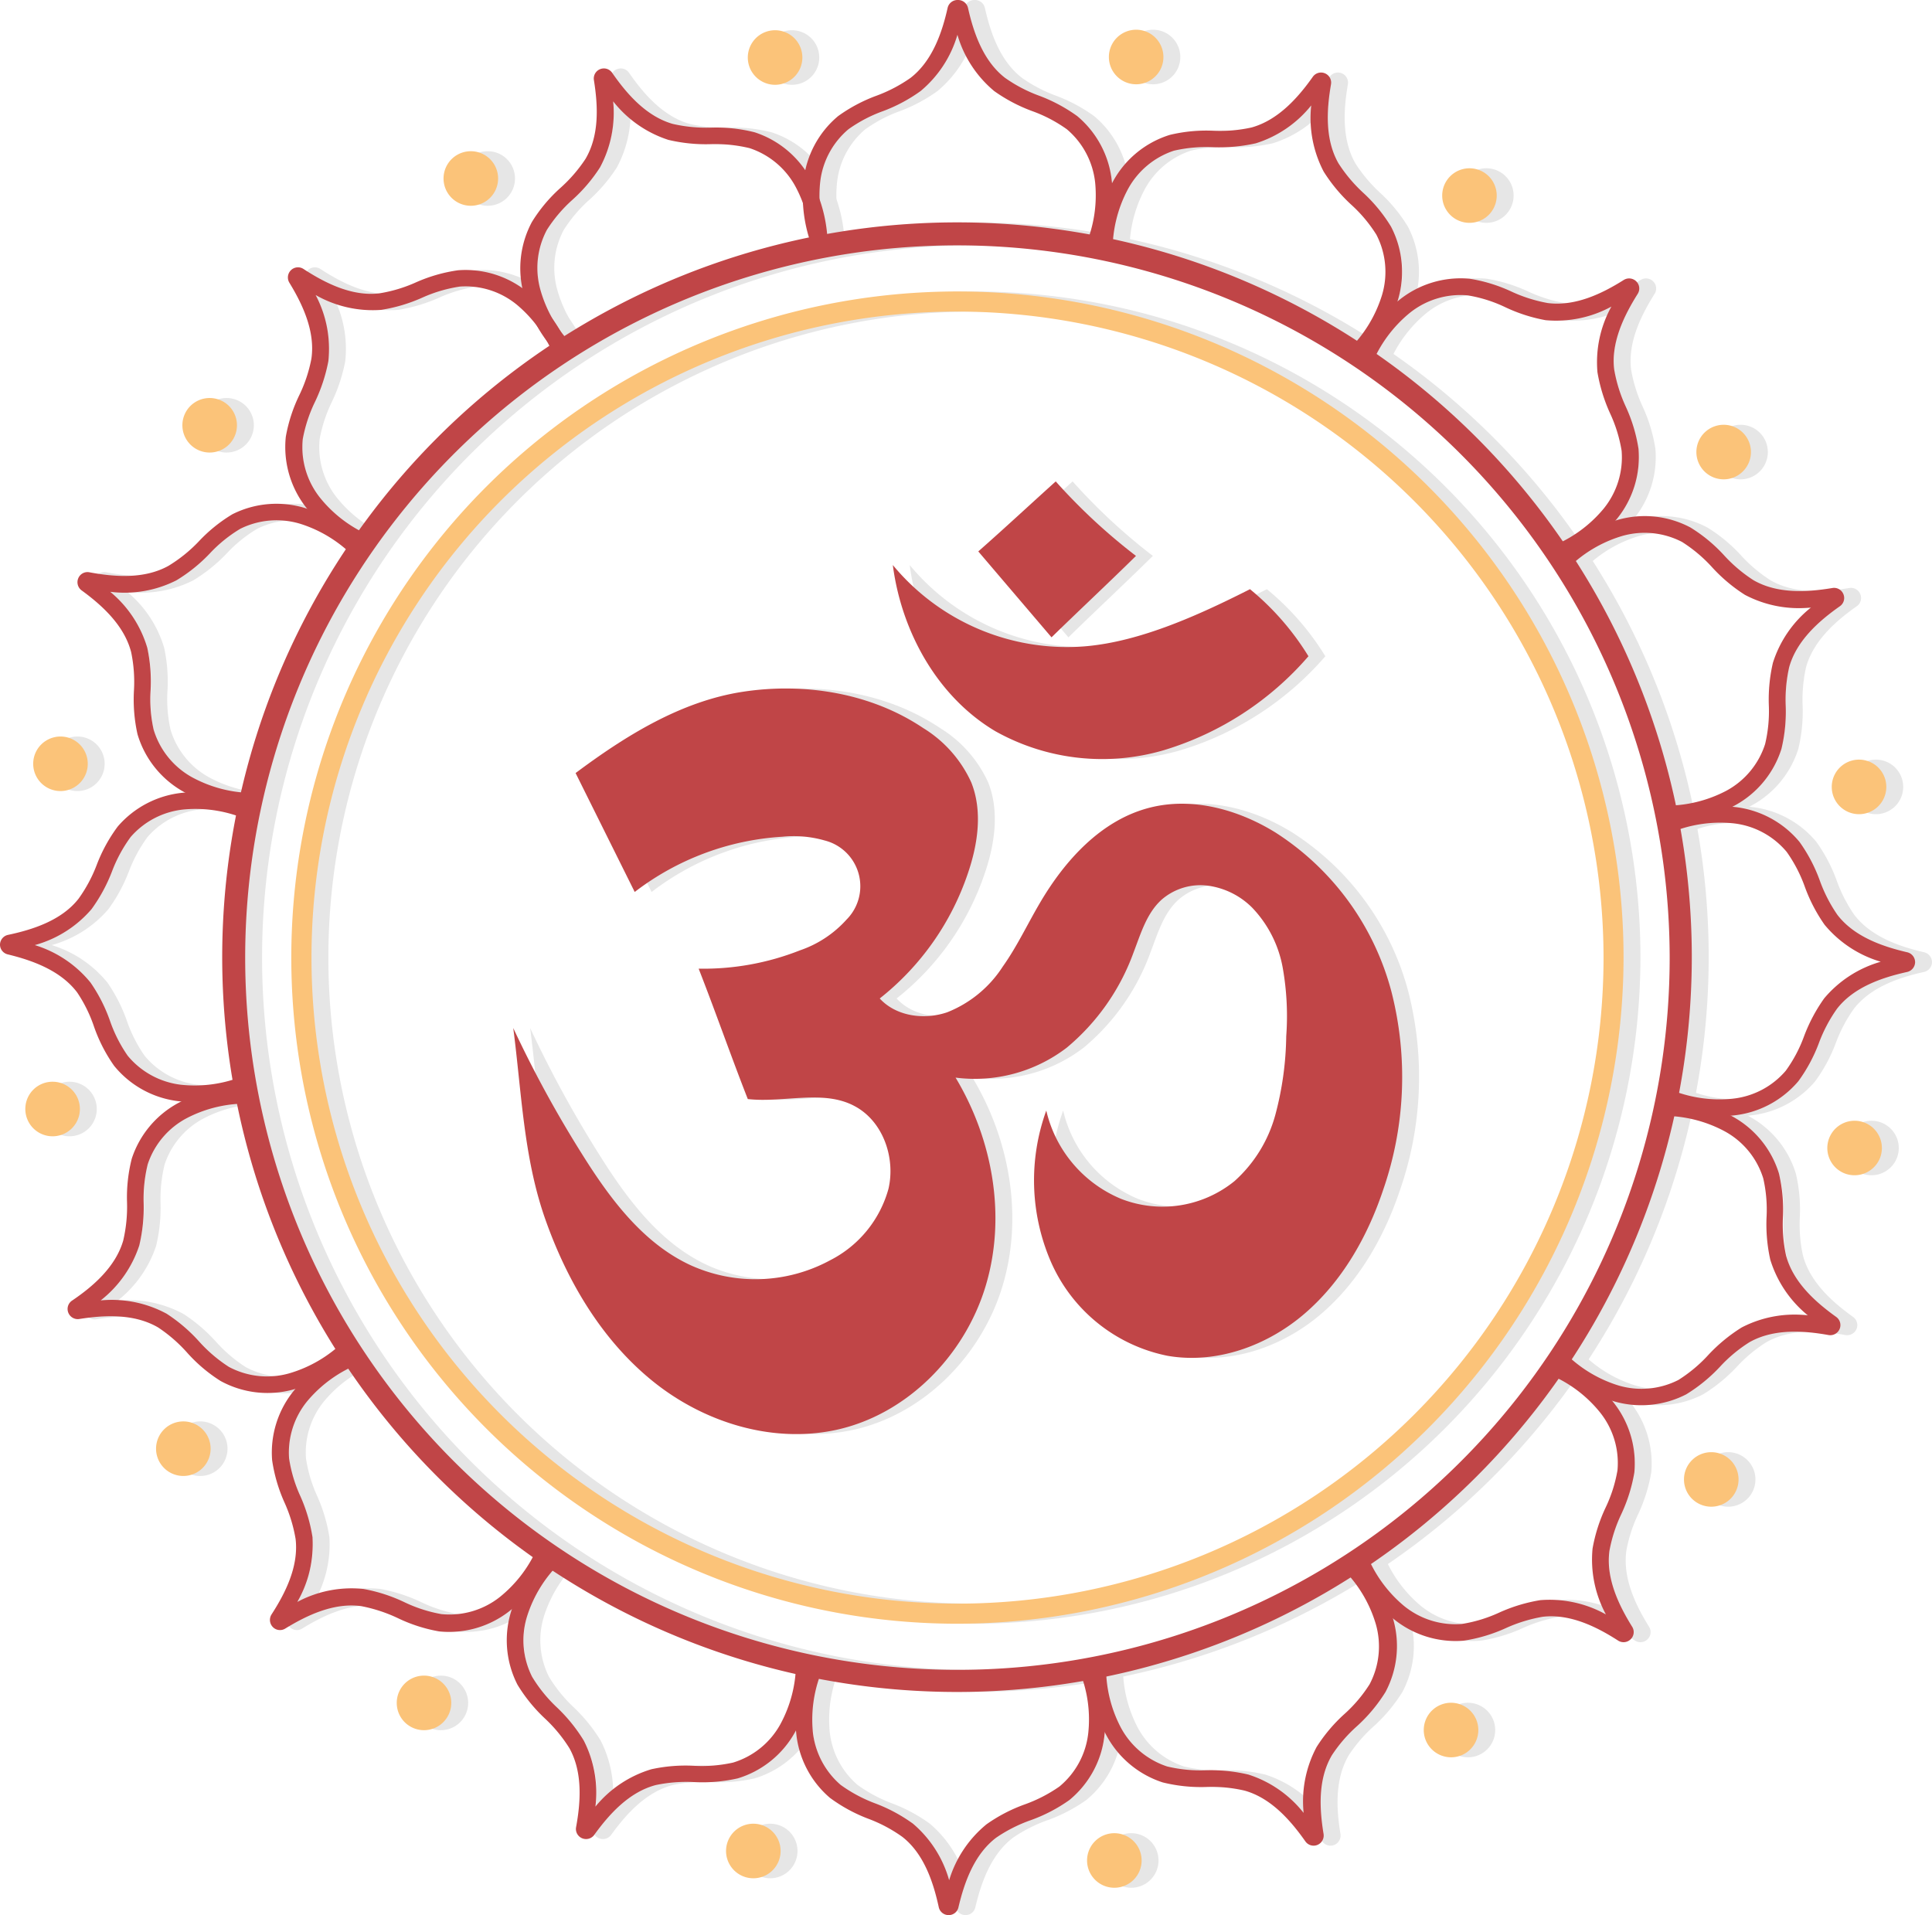 <svg xmlns="http://www.w3.org/2000/svg" viewBox="0 0 228.75 226.75"><defs><style>.cls-1{opacity:0.1;}.cls-2{fill:#c04547;}.cls-3{fill:#fbc379;}</style></defs><g id="Layer_2" data-name="Layer 2"><g id="Layer_5" data-name="Layer 5"><g class="cls-1"><path d="M70.15,91.53l7,14.08a31.86,31.86,0,0,1,17.48-6.54,13.23,13.23,0,0,1,5,.44,5.59,5.59,0,0,1,2.6,9.37,13.09,13.09,0,0,1-5.51,3.64,31.11,31.11,0,0,1-12,2.17c2.06,5.26,3.76,10.18,5.82,15.44,4.28.48,9-1.19,12.73.88,3.29,1.8,4.77,6.07,3.93,9.73a13.51,13.51,0,0,1-6.9,8.47,18.58,18.58,0,0,1-16.58.57c-5.6-2.61-9.48-7.83-12.76-13.06a136.83,136.83,0,0,1-8.19-15c1,7.69,1.22,15.35,3.8,22.66s6.67,14.26,12.7,19.14S93.4,170.94,101,169.3c8.37-1.82,15.2-8.77,17.69-17s.86-17.37-3.55-24.71a17.9,17.9,0,0,0,13.17-3.55,26.33,26.33,0,0,0,7.9-11.26c.86-2.24,1.56-4.68,3.35-6.28a7,7,0,0,1,5.5-1.63,9.14,9.14,0,0,1,5.2,2.6,13.82,13.82,0,0,1,3.62,7.14,32.69,32.69,0,0,1,.41,8.09A37.73,37.73,0,0,1,153,132a16.24,16.24,0,0,1-4.83,7.84,13.51,13.51,0,0,1-13.42,2.11,15,15,0,0,1-8.87-10.46,24.27,24.27,0,0,0,.51,17.82,19.18,19.18,0,0,0,13.86,11.22c5.76,1,11.78-1.18,16.22-5s7.42-9.07,9.28-14.6a40.77,40.77,0,0,0,1-23.5A32.09,32.09,0,0,0,153,98.56c-4.41-2.72-9.82-4.21-14.84-2.94-5.75,1.45-10.08,6.23-13.07,11.35-1.46,2.49-2.69,5.12-4.36,7.47a13.92,13.92,0,0,1-6.57,5.41c-2.73.94-6.06.49-8-1.63a31.82,31.82,0,0,0,10.46-14.88c1.17-3.45,1.73-7.32.38-10.7a14.65,14.65,0,0,0-5.68-6.43c-6.16-4.14-14-5.42-21.33-4.31S76.1,87.09,70.15,91.53Z" transform="translate(0)"/><path d="M150,69.76a31.64,31.64,0,0,1,6.92,7.94,36.56,36.56,0,0,1-17.08,11.11,25.89,25.89,0,0,1-20-2.24C113,82.5,108.74,74.82,107.71,66.9a26.75,26.75,0,0,0,22.68,9.63C137,76,144.05,72.77,150,69.76Z" transform="translate(0)"/><path d="M136.5,65.82c-3.27,3.22-6.7,6.42-10,9.64l-8.67-10.17C120.94,62.55,124,59.7,127,57A69,69,0,0,0,136.5,65.82Z" transform="translate(0)"/><path d="M133.64,21.42a11.61,11.61,0,0,0-4.09-7.67A19.05,19.05,0,0,0,125,11.32a17.33,17.33,0,0,1-4-2.1c-2.59-2-3.73-5.35-4.39-8.29A1.21,1.21,0,0,0,115.37,0h0a1.2,1.2,0,0,0-1.17.93c-.66,2.94-1.81,6.29-4.39,8.29a17.53,17.53,0,0,1-4,2.1,18.87,18.87,0,0,0-4.58,2.43,11.57,11.57,0,0,0-4.09,7.67,17,17,0,0,0,1.28,8.45l1.84-.74a15.09,15.09,0,0,1-1.16-7.47,9.57,9.57,0,0,1,3.36-6.36,16.84,16.84,0,0,1,4.11-2.15A18.91,18.91,0,0,0,111,10.78a13.62,13.62,0,0,0,4.36-6.66,13.6,13.6,0,0,0,4.35,6.66,19.16,19.16,0,0,0,4.49,2.37,16.84,16.84,0,0,1,4.11,2.15,9.61,9.61,0,0,1,3.36,6.36,15.32,15.32,0,0,1-1.16,7.47l1.83.74A16.92,16.92,0,0,0,133.64,21.42Z" transform="translate(0)"/><path d="M167.53,35.47a11.59,11.59,0,0,0-.84-8.65,18.58,18.58,0,0,0-3.29-4,17.87,17.87,0,0,1-2.93-3.49c-1.62-2.85-1.39-6.38-.88-9.34a1.19,1.19,0,0,0-.72-1.31h0a1.19,1.19,0,0,0-1.43.41c-1.74,2.46-4.08,5.11-7.24,6a17.24,17.24,0,0,1-4.54.39,18.45,18.45,0,0,0-5.15.49,11.55,11.55,0,0,0-6.73,5.51,17.08,17.08,0,0,0-2.05,8.3l2,0a15.42,15.42,0,0,1,1.8-7.35A9.61,9.61,0,0,1,141,17.84a17,17,0,0,1,4.63-.41,19.76,19.76,0,0,0,5.05-.46,13.61,13.61,0,0,0,6.57-4.49,13.69,13.69,0,0,0,1.47,7.83,19.15,19.15,0,0,0,3.24,3.9,16.92,16.92,0,0,1,3,3.57,9.56,9.56,0,0,1,.67,7.16,15.4,15.4,0,0,1-3.94,6.46l1.41,1.38A17,17,0,0,0,167.53,35.47Z" transform="translate(0)"/><path d="M193.43,61.45A11.6,11.6,0,0,0,196,53.14a18.79,18.79,0,0,0-1.51-5,17.53,17.53,0,0,1-1.36-4.34c-.41-3.25,1.16-6.43,2.77-9a1.18,1.18,0,0,0-.16-1.48h0a1.2,1.2,0,0,0-1.49-.17c-2.54,1.6-5.72,3.15-9,2.73a17.6,17.6,0,0,1-4.34-1.38A18.64,18.64,0,0,0,176,33a11.6,11.6,0,0,0-8.32,2.51,17,17,0,0,0-5.08,6.88l1.81.78a15.34,15.34,0,0,1,4.48-6.1,9.59,9.59,0,0,1,6.88-2.1,16.56,16.56,0,0,1,4.43,1.39A19.08,19.08,0,0,0,185,37.91a13.69,13.69,0,0,0,7.79-1.61,13.58,13.58,0,0,0-1.65,7.78,19.66,19.66,0,0,0,1.49,4.85A17,17,0,0,1,194,53.36a9.62,9.62,0,0,1-2.13,6.87,15.34,15.34,0,0,1-6.12,4.45l.77,1.82A17,17,0,0,0,193.43,61.45Z" transform="translate(0)"/><path d="M207.38,95.38a11.59,11.59,0,0,0,5.54-6.7,18.85,18.85,0,0,0,.51-5.15,17.66,17.66,0,0,1,.41-4.54c.88-3.15,3.54-5.48,6-7.21a1.18,1.18,0,0,0,.42-1.43h0a1.19,1.19,0,0,0-1.3-.73c-3,.5-6.5.71-9.34-.92a17.59,17.59,0,0,1-3.48-2.94,18.55,18.55,0,0,0-4-3.31,11.54,11.54,0,0,0-8.65-.88,17.09,17.09,0,0,0-7.33,4.4l1.38,1.42A15.25,15.25,0,0,1,194,63.48a9.61,9.61,0,0,1,7.16.69,17.3,17.3,0,0,1,3.56,3,19.12,19.12,0,0,0,3.88,3.26,13.67,13.67,0,0,0,7.82,1.5,13.59,13.59,0,0,0-4.51,6.56,19.27,19.27,0,0,0-.48,5,16.84,16.84,0,0,1-.44,4.61,9.6,9.6,0,0,1-4.6,5.53,15.37,15.37,0,0,1-7.36,1.76v2A17,17,0,0,0,207.38,95.38Z" transform="translate(0)"/><path d="M207.25,132.07a11.62,11.62,0,0,0,7.68-4.06,18.88,18.88,0,0,0,2.45-4.57,17.51,17.51,0,0,1,2.12-4c2-2.58,5.37-3.71,8.31-4.36a1.21,1.21,0,0,0,.94-1.16h0a1.21,1.21,0,0,0-.93-1.17c-2.93-.68-6.28-1.84-8.27-4.43a17.56,17.56,0,0,1-2.08-4.05,18.85,18.85,0,0,0-2.41-4.59,11.62,11.62,0,0,0-7.65-4.13A17,17,0,0,0,199,96.77l.73,1.84a15.34,15.34,0,0,1,7.48-1.13,9.57,9.57,0,0,1,6.34,3.39,17.07,17.07,0,0,1,2.14,4.12,19.11,19.11,0,0,0,2.34,4.5,13.66,13.66,0,0,0,6.65,4.38,13.64,13.64,0,0,0-6.69,4.33,19.46,19.46,0,0,0-2.38,4.47,16.64,16.64,0,0,1-2.17,4.1A9.59,9.59,0,0,1,207,130.1a15.25,15.25,0,0,1-7.47-1.19l-.74,1.83A17.07,17.07,0,0,0,207.25,132.07Z" transform="translate(0)"/><path d="M193,165.89a11.59,11.59,0,0,0,8.65-.8,19.17,19.17,0,0,0,4-3.27,17.13,17.13,0,0,1,3.5-2.91c2.86-1.61,6.39-1.37,9.35-.84a1.2,1.2,0,0,0,1.31-.71h0a1.19,1.19,0,0,0-.41-1.44c-2.44-1.75-5.09-4.1-5.93-7.27a17.25,17.25,0,0,1-.37-4.54,18.53,18.53,0,0,0-.47-5.16,11.56,11.56,0,0,0-5.47-6.74,17,17,0,0,0-8.29-2.09l0,2a15.33,15.33,0,0,1,7.34,1.83,9.56,9.56,0,0,1,4.56,5.57,16.6,16.6,0,0,1,.39,4.62,19.26,19.26,0,0,0,.44,5,13.69,13.69,0,0,0,4.45,6.6,13.6,13.6,0,0,0-7.83,1.43,19.46,19.46,0,0,0-3.92,3.22,17.22,17.22,0,0,1-3.58,3,9.62,9.62,0,0,1-7.16.63,15.26,15.26,0,0,1-6.44-4l-1.39,1.4A16.94,16.94,0,0,0,193,165.89Z" transform="translate(0)"/><path d="M167,191.68a11.62,11.62,0,0,0,8.29,2.58,18.83,18.83,0,0,0,5-1.49,17.82,17.82,0,0,1,4.35-1.34c3.25-.39,6.42,1.19,8.95,2.82a1.19,1.19,0,0,0,1.48-.16h0a1.18,1.18,0,0,0,.18-1.48c-1.59-2.56-3.13-5.74-2.69-9a17.34,17.34,0,0,1,1.4-4.33,19.16,19.16,0,0,0,1.55-4.95A11.61,11.61,0,0,0,193,166a17,17,0,0,0-6.85-5.11l-.79,1.81a15.19,15.19,0,0,1,6.07,4.51,9.57,9.57,0,0,1,2.08,6.88,16.81,16.81,0,0,1-1.41,4.42,19.14,19.14,0,0,0-1.54,4.84,13.65,13.65,0,0,0,1.58,7.8,13.67,13.67,0,0,0-7.78-1.69,19.34,19.34,0,0,0-4.85,1.47,16.86,16.86,0,0,1-4.44,1.35,9.63,9.63,0,0,1-6.86-2.16,15.36,15.36,0,0,1-4.42-6.14l-1.82.76A17,17,0,0,0,167,191.68Z" transform="translate(0)"/><path d="M133,205.47a11.62,11.62,0,0,0,6.67,5.57,18.92,18.92,0,0,0,5.16.54,17.1,17.1,0,0,1,4.53.43c3.15.88,5.47,3.56,7.19,6a1.19,1.19,0,0,0,1.43.43h0a1.2,1.2,0,0,0,.73-1.31c-.49-3-.68-6.5,1-9.33a17.33,17.33,0,0,1,3-3.46,18.87,18.87,0,0,0,3.33-4,11.57,11.57,0,0,0,.91-8.64,17,17,0,0,0-4.36-7.36L161,185.78a15.26,15.26,0,0,1,3.89,6.49,9.58,9.58,0,0,1-.73,7.15,16.75,16.75,0,0,1-3,3.54,18.9,18.9,0,0,0-3.27,3.88,13.65,13.65,0,0,0-1.54,7.81,13.59,13.59,0,0,0-6.54-4.54,19.23,19.23,0,0,0-5-.51,17,17,0,0,1-4.62-.45,9.63,9.63,0,0,1-5.5-4.64,15.25,15.25,0,0,1-1.73-7.36h-2A17.06,17.06,0,0,0,133,205.47Z" transform="translate(0)"/><path d="M96.27,205.17a11.54,11.54,0,0,0,4,7.7,18.93,18.93,0,0,0,4.56,2.48,17.25,17.25,0,0,1,4,2.13c2.57,2,3.68,5.39,4.32,8.33a1.19,1.19,0,0,0,1.16.94h0a1.18,1.18,0,0,0,1.17-.92c.69-2.93,1.86-6.27,4.47-8.25a17.58,17.58,0,0,1,4.06-2.06,19,19,0,0,0,4.6-2.39,11.58,11.58,0,0,0,4.16-7.63A17.1,17.1,0,0,0,131.6,197l-1.84.72a15.18,15.18,0,0,1,1.09,7.48,9.56,9.56,0,0,1-3.42,6.33,17.39,17.39,0,0,1-4.12,2.12A18.91,18.91,0,0,0,118.8,216a13.65,13.65,0,0,0-4.42,6.62,13.61,13.61,0,0,0-4.29-6.7,19,19,0,0,0-4.47-2.4,17.34,17.34,0,0,1-4.09-2.19,9.63,9.63,0,0,1-3.3-6.39,15.3,15.3,0,0,1,1.23-7.47l-1.83-.75A16.94,16.94,0,0,0,96.27,205.17Z" transform="translate(0)"/><path d="M62.51,190.82a11.55,11.55,0,0,0,.76,8.65,18.83,18.83,0,0,0,3.25,4,17.5,17.5,0,0,1,2.9,3.52c1.59,2.86,1.33,6.39.79,9.34a1.19,1.19,0,0,0,.71,1.32h0a1.2,1.2,0,0,0,1.44-.4c1.76-2.44,4.12-5.07,7.29-5.9a17.7,17.7,0,0,1,4.54-.35,18.81,18.81,0,0,0,5.16-.44,11.58,11.58,0,0,0,6.77-5.45,16.92,16.92,0,0,0,2.13-8.28l-2,0a15.32,15.32,0,0,1-1.86,7.33,9.57,9.57,0,0,1-5.59,4.53,17,17,0,0,1-4.62.38,18.92,18.92,0,0,0-5.06.41,13.61,13.61,0,0,0-6.62,4.42,13.55,13.55,0,0,0-1.39-7.83,19.22,19.22,0,0,0-3.2-3.94A17.16,17.16,0,0,1,65,198.53a9.6,9.6,0,0,1-.59-7.17,15.26,15.26,0,0,1,4-6.42L67,183.54A16.93,16.93,0,0,0,62.51,190.82Z" transform="translate(0)"/><path d="M36.84,164.6a11.58,11.58,0,0,0-2.62,8.29,18.78,18.78,0,0,0,1.46,5A17.52,17.52,0,0,1,37,182.22c.38,3.25-1.22,6.41-2.85,8.93a1.21,1.21,0,0,0,.15,1.49h0a1.18,1.18,0,0,0,1.48.18c2.56-1.57,5.76-3.1,9-2.65a18.12,18.12,0,0,1,4.33,1.42A18.68,18.68,0,0,0,54,193.16a11.59,11.59,0,0,0,8.35-2.43,17,17,0,0,0,5.14-6.83l-1.81-.79a15.25,15.25,0,0,1-4.53,6,9.61,9.61,0,0,1-6.9,2,16.93,16.93,0,0,1-4.41-1.43,19.08,19.08,0,0,0-4.83-1.55,13.61,13.61,0,0,0-7.81,1.54A13.59,13.59,0,0,0,39,182a19.24,19.24,0,0,0-1.44-4.86,16.6,16.6,0,0,1-1.33-4.45,9.58,9.58,0,0,1,2.19-6.84,15.37,15.37,0,0,1,6.16-4.4l-.76-1.83A17.1,17.1,0,0,0,36.84,164.6Z" transform="translate(0)"/><path d="M23.19,130.55a11.58,11.58,0,0,0-5.59,6.64,18.56,18.56,0,0,0-.56,5.16,17.6,17.6,0,0,1-.45,4.53c-.9,3.14-3.59,5.45-6.07,7.15a1.19,1.19,0,0,0-.43,1.43h0a1.2,1.2,0,0,0,1.3.74c3-.47,6.5-.65,9.33,1a17.62,17.62,0,0,1,3.45,3,18.5,18.5,0,0,0,3.95,3.34,11.56,11.56,0,0,0,8.64,1,16.94,16.94,0,0,0,7.37-4.33l-1.36-1.43a15.33,15.33,0,0,1-6.51,3.85,9.6,9.6,0,0,1-7.16-.76,17.27,17.27,0,0,1-3.52-3,19.23,19.23,0,0,0-3.86-3.3,13.64,13.64,0,0,0-7.8-1.57,13.69,13.69,0,0,0,4.57-6.51,19.32,19.32,0,0,0,.52-5,17.22,17.22,0,0,1,.48-4.61,9.56,9.56,0,0,1,4.66-5.48,15.28,15.28,0,0,1,7.37-1.7v-2A17,17,0,0,0,23.19,130.55Z" transform="translate(0)"/><path d="M23.66,93.86a11.65,11.65,0,0,0-7.72,4,18.73,18.73,0,0,0-2.49,4.55,17.43,17.43,0,0,1-2.15,4c-2,2.56-5.41,3.66-8.35,4.28a1.2,1.2,0,0,0-1,1.15H2A1.19,1.19,0,0,0,2.92,113c2.92.71,6.25,1.9,8.22,4.51a17.06,17.06,0,0,1,2,4.07,18.66,18.66,0,0,0,2.37,4.61,11.55,11.55,0,0,0,7.61,4.19,17,17,0,0,0,8.47-1.17l-.71-1.84a15.31,15.31,0,0,1-7.49,1.06A9.65,9.65,0,0,1,17.12,125a16.94,16.94,0,0,1-2.1-4.14,18.9,18.9,0,0,0-2.3-4.52,13.66,13.66,0,0,0-6.6-4.44,13.61,13.61,0,0,0,6.72-4.26,19.35,19.35,0,0,0,2.42-4.46,17.12,17.12,0,0,1,2.21-4.08,9.6,9.6,0,0,1,6.41-3.27,15.29,15.29,0,0,1,7.46,1.26l.76-1.82A17,17,0,0,0,23.66,93.86Z" transform="translate(0)"/><path d="M38.17,60.17a11.58,11.58,0,0,0-8.66.72,18.55,18.55,0,0,0-4,3.24A17.37,17.37,0,0,1,21.94,67c-2.87,1.59-6.4,1.31-9.35.76a1.18,1.18,0,0,0-1.32.7h0a1.2,1.2,0,0,0,.39,1.44c2.43,1.77,5.05,4.15,5.87,7.32a17.28,17.28,0,0,1,.33,4.54,18.9,18.9,0,0,0,.42,5.17,11.54,11.54,0,0,0,5.41,6.79A17,17,0,0,0,32,95.89l.05-2A15.3,15.3,0,0,1,24.69,92a9.59,9.59,0,0,1-4.5-5.61,16.61,16.61,0,0,1-.36-4.62,18.87,18.87,0,0,0-.39-5.06,13.61,13.61,0,0,0-4.39-6.64,13.58,13.58,0,0,0,7.84-1.36,18.94,18.94,0,0,0,3.95-3.18,16.59,16.59,0,0,1,3.61-2.92,9.65,9.65,0,0,1,7.17-.57,15.35,15.35,0,0,1,6.4,4l1.4-1.39A17,17,0,0,0,38.17,60.17Z" transform="translate(0)"/><path d="M64.5,34.62A11.57,11.57,0,0,0,56.23,32a18.71,18.71,0,0,0-5,1.44,17.17,17.17,0,0,1-4.36,1.3c-3.26.36-6.41-1.25-8.93-2.89a1.19,1.19,0,0,0-1.49.14h0a1.2,1.2,0,0,0-.19,1.48c1.57,2.57,3.08,5.77,2.61,9a17.31,17.31,0,0,1-1.43,4.31,18.74,18.74,0,0,0-1.6,4.93,11.62,11.62,0,0,0,2.39,8.36,17,17,0,0,0,6.81,5.17l.81-1.8a15.38,15.38,0,0,1-6-4.56,9.6,9.6,0,0,1-2-6.91,17.19,17.19,0,0,1,1.45-4.4,19.6,19.6,0,0,0,1.58-4.82,13.61,13.61,0,0,0-1.51-7.82,13.64,13.64,0,0,0,7.76,1.76A19.3,19.3,0,0,0,52,35.24a16.91,16.91,0,0,1,4.45-1.31,9.56,9.56,0,0,1,6.84,2.23,15.36,15.36,0,0,1,4.37,6.17l1.83-.74A17,17,0,0,0,64.5,34.62Z" transform="translate(0)"/><path d="M98,21.24a11.59,11.59,0,0,0-6.66-5.58,18.52,18.52,0,0,0-5.15-.55,17.64,17.64,0,0,1-4.54-.44c-3.15-.9-5.46-3.58-7.17-6.05a1.19,1.19,0,0,0-1.43-.43h0a1.19,1.19,0,0,0-.73,1.3c.48,3,.67,6.5-1,9.33a17.56,17.56,0,0,1-3,3.46,18.32,18.32,0,0,0-3.34,4,11.61,11.61,0,0,0-.94,8.64,17,17,0,0,0,4.35,7.36l1.43-1.37A15.24,15.24,0,0,1,66,34.37a9.58,9.58,0,0,1,.75-7.15,17,17,0,0,1,3-3.54,18.87,18.87,0,0,0,3.29-3.86A13.66,13.66,0,0,0,74.6,12a13.66,13.66,0,0,0,6.53,4.56,19.23,19.23,0,0,0,5,.51,17.34,17.34,0,0,1,4.62.47,9.59,9.59,0,0,1,5.49,4.65A15.26,15.26,0,0,1,98,29.57h2A17,17,0,0,0,98,21.24Z" transform="translate(0)"/><path d="M115.37,200.33a87,87,0,1,1,86.94-87A87.05,87.05,0,0,1,115.37,200.33Zm0-171.28a84.33,84.33,0,1,0,84.32,84.33A84.43,84.43,0,0,0,115.37,29.05Z" transform="translate(0)"/><path d="M115.37,192.25a78.87,78.87,0,1,1,78.86-78.87A79,79,0,0,1,115.37,192.25Zm0-155.36a76.49,76.49,0,1,0,76.49,76.49A76.57,76.57,0,0,0,115.37,36.89Z" transform="translate(0)"/><path d="M97,6.81a3.23,3.23,0,1,1-3.23-3.23A3.23,3.23,0,0,1,97,6.81Z" transform="translate(0)"/><path d="M139.5,8a3.23,3.23,0,1,1-1.73-4.23A3.24,3.24,0,0,1,139.5,8Z" transform="translate(0)"/><path d="M178.27,25.44a3.23,3.23,0,1,1,0-4.57A3.24,3.24,0,0,1,178.27,25.44Z" transform="translate(0)"/><path d="M207.29,56.52a3.23,3.23,0,1,1,1.79-4.2A3.23,3.23,0,0,1,207.29,56.52Z" transform="translate(0)"/><path d="M222.06,96.4a3.23,3.23,0,1,1,3.28-3.19A3.23,3.23,0,0,1,222.06,96.4Z" transform="translate(0)"/><path d="M220.3,138.89a3.23,3.23,0,1,1,4.25-1.68A3.25,3.25,0,0,1,220.3,138.89Z" transform="translate(0)"/><path d="M202.28,177.4a3.23,3.23,0,1,1,4.57.1A3.24,3.24,0,0,1,202.28,177.4Z" transform="translate(0)"/><path d="M170.79,206a3.23,3.23,0,1,1,4.18,1.85A3.24,3.24,0,0,1,170.79,206Z" transform="translate(0)"/><path d="M130.71,220.19a3.23,3.23,0,1,1,3.14,3.32A3.23,3.23,0,0,1,130.71,220.19Z" transform="translate(0)"/><path d="M88.25,217.83a3.23,3.23,0,1,1,1.61,4.27A3.23,3.23,0,0,1,88.25,217.83Z" transform="translate(0)"/><path d="M50,199.26a3.23,3.23,0,1,1-.16,4.57A3.24,3.24,0,0,1,50,199.26Z" transform="translate(0)"/><path d="M22.55,168.51a3.23,3.23,0,1,1-1.86,4.17A3.23,3.23,0,0,1,22.55,168.51Z" transform="translate(0)"/><path d="M8.35,128.08A3.23,3.23,0,1,1,5,131.2,3.22,3.22,0,0,1,8.35,128.08Z" transform="translate(0)"/><path d="M10.45,87.47A3.23,3.23,0,1,1,6.2,89.14,3.24,3.24,0,0,1,10.45,87.47Z" transform="translate(0)"/><path d="M29.17,48.13A3.23,3.23,0,1,1,24.61,48,3.24,3.24,0,0,1,29.17,48.13Z" transform="translate(0)"/><path d="M60.77,20a3.23,3.23,0,1,1-4.16-1.89A3.23,3.23,0,0,1,60.77,20Z" transform="translate(0)"/></g><path class="cls-2" d="M68.15,91.53l7,14.08a31.86,31.86,0,0,1,17.48-6.54,13.23,13.23,0,0,1,5,.44,5.59,5.59,0,0,1,2.6,9.37,13.09,13.09,0,0,1-5.51,3.64,31.11,31.11,0,0,1-12,2.17c2.06,5.26,3.76,10.18,5.82,15.44,4.28.48,9-1.19,12.73.88,3.29,1.8,4.77,6.07,3.93,9.73a13.51,13.51,0,0,1-6.9,8.47,18.58,18.58,0,0,1-16.58.57c-5.6-2.61-9.48-7.83-12.76-13.06a136.83,136.83,0,0,1-8.19-15c1,7.69,1.22,15.35,3.8,22.66s6.67,14.26,12.7,19.14S91.4,170.94,99,169.3c8.37-1.82,15.2-8.77,17.69-17s.86-17.37-3.55-24.71a17.9,17.9,0,0,0,13.17-3.55,26.33,26.33,0,0,0,7.9-11.26c.86-2.24,1.56-4.68,3.35-6.28a7,7,0,0,1,5.5-1.63,9.14,9.14,0,0,1,5.2,2.6,13.82,13.82,0,0,1,3.62,7.14,32.69,32.69,0,0,1,.41,8.09A37.73,37.73,0,0,1,151,132a16.24,16.24,0,0,1-4.83,7.84,13.51,13.51,0,0,1-13.42,2.11,15,15,0,0,1-8.87-10.46,24.27,24.27,0,0,0,.51,17.82,19.18,19.18,0,0,0,13.86,11.22c5.76,1,11.78-1.18,16.22-5s7.42-9.07,9.28-14.6a40.77,40.77,0,0,0,1-23.5A32.09,32.09,0,0,0,151,98.56c-4.41-2.72-9.82-4.21-14.84-2.94-5.75,1.45-10.08,6.23-13.07,11.35-1.46,2.49-2.69,5.12-4.36,7.47a13.92,13.92,0,0,1-6.57,5.41c-2.73.94-6.06.49-8-1.63a31.82,31.82,0,0,0,10.46-14.88c1.17-3.45,1.73-7.32.38-10.7a14.65,14.65,0,0,0-5.68-6.43c-6.16-4.14-14-5.42-21.33-4.31S74.1,87.09,68.15,91.53Z" transform="translate(0)"/><path class="cls-2" d="M148,69.76a31.64,31.64,0,0,1,6.92,7.94,36.56,36.56,0,0,1-17.08,11.11,25.89,25.89,0,0,1-20-2.24C111,82.5,106.74,74.82,105.71,66.9a26.75,26.75,0,0,0,22.68,9.63C135,76,142.05,72.77,148,69.76Z" transform="translate(0)"/><path class="cls-2" d="M134.5,65.82c-3.27,3.22-6.7,6.42-10,9.64l-8.67-10.17C118.94,62.55,122,59.7,125,57A69,69,0,0,0,134.5,65.82Z" transform="translate(0)"/><path class="cls-2" d="M131.64,21.42a11.61,11.61,0,0,0-4.09-7.67A19.05,19.05,0,0,0,123,11.32a17.33,17.33,0,0,1-4-2.1c-2.59-2-3.73-5.35-4.39-8.29A1.21,1.21,0,0,0,113.37,0h0a1.2,1.2,0,0,0-1.17.93c-.66,2.94-1.81,6.29-4.39,8.29a17.53,17.53,0,0,1-4,2.1,18.87,18.87,0,0,0-4.58,2.43,11.57,11.57,0,0,0-4.09,7.67,17,17,0,0,0,1.28,8.45l1.84-.74a15.09,15.09,0,0,1-1.16-7.47,9.57,9.57,0,0,1,3.36-6.36,16.84,16.84,0,0,1,4.11-2.15A18.91,18.91,0,0,0,109,10.78a13.62,13.62,0,0,0,4.36-6.66,13.6,13.6,0,0,0,4.35,6.66,19.16,19.16,0,0,0,4.49,2.37,16.84,16.84,0,0,1,4.11,2.15,9.61,9.61,0,0,1,3.36,6.36,15.32,15.32,0,0,1-1.16,7.47l1.83.74A16.92,16.92,0,0,0,131.64,21.42Z" transform="translate(0)"/><path class="cls-2" d="M165.53,35.47a11.59,11.59,0,0,0-.84-8.65,18.58,18.58,0,0,0-3.29-4,17.87,17.87,0,0,1-2.93-3.49c-1.62-2.85-1.39-6.38-.88-9.34a1.19,1.19,0,0,0-.72-1.31h0a1.19,1.19,0,0,0-1.43.41c-1.74,2.46-4.08,5.11-7.24,6a17.24,17.24,0,0,1-4.54.39,18.45,18.45,0,0,0-5.15.49,11.55,11.55,0,0,0-6.73,5.51,17.08,17.08,0,0,0-2.05,8.3l2,0a15.42,15.42,0,0,1,1.8-7.35A9.61,9.61,0,0,1,139,17.84a17,17,0,0,1,4.63-.41,19.76,19.76,0,0,0,5.05-.46,13.61,13.61,0,0,0,6.57-4.49,13.69,13.69,0,0,0,1.47,7.83,19.15,19.15,0,0,0,3.24,3.9,16.92,16.92,0,0,1,3,3.57,9.56,9.56,0,0,1,.67,7.16,15.4,15.4,0,0,1-3.94,6.46l1.41,1.38A17,17,0,0,0,165.53,35.47Z" transform="translate(0)"/><path class="cls-2" d="M191.43,61.45A11.6,11.6,0,0,0,194,53.14a18.79,18.79,0,0,0-1.51-5,17.53,17.53,0,0,1-1.36-4.34c-.41-3.25,1.16-6.43,2.77-9a1.18,1.18,0,0,0-.16-1.48h0a1.2,1.2,0,0,0-1.49-.17c-2.54,1.6-5.72,3.15-9,2.73a17.6,17.6,0,0,1-4.34-1.38A18.64,18.64,0,0,0,174,33a11.6,11.6,0,0,0-8.32,2.51,17,17,0,0,0-5.08,6.88l1.81.78a15.34,15.34,0,0,1,4.48-6.1,9.59,9.59,0,0,1,6.88-2.1,16.56,16.56,0,0,1,4.43,1.39A19.08,19.08,0,0,0,183,37.91a13.69,13.69,0,0,0,7.79-1.61,13.58,13.58,0,0,0-1.65,7.78,19.66,19.66,0,0,0,1.49,4.85A17,17,0,0,1,192,53.36a9.62,9.62,0,0,1-2.13,6.87,15.34,15.34,0,0,1-6.12,4.45l.77,1.82A17,17,0,0,0,191.43,61.45Z" transform="translate(0)"/><path class="cls-2" d="M205.38,95.38a11.59,11.59,0,0,0,5.54-6.7,18.85,18.85,0,0,0,.51-5.15,17.66,17.66,0,0,1,.41-4.54c.88-3.15,3.54-5.48,6-7.21a1.18,1.18,0,0,0,.42-1.43h0a1.19,1.19,0,0,0-1.3-.73c-3,.5-6.5.71-9.34-.92a17.59,17.59,0,0,1-3.48-2.94,18.55,18.55,0,0,0-4-3.31,11.54,11.54,0,0,0-8.65-.88,17.09,17.09,0,0,0-7.33,4.4l1.38,1.42A15.25,15.25,0,0,1,192,63.48a9.61,9.61,0,0,1,7.16.69,17.3,17.3,0,0,1,3.56,3,19.12,19.12,0,0,0,3.88,3.26,13.67,13.67,0,0,0,7.82,1.5,13.59,13.59,0,0,0-4.51,6.56,19.27,19.27,0,0,0-.48,5,16.84,16.84,0,0,1-.44,4.61,9.6,9.6,0,0,1-4.6,5.53,15.37,15.37,0,0,1-7.36,1.76v2A17,17,0,0,0,205.38,95.38Z" transform="translate(0)"/><path class="cls-2" d="M205.25,132.07a11.62,11.62,0,0,0,7.68-4.06,18.88,18.88,0,0,0,2.45-4.57,17.51,17.51,0,0,1,2.12-4c2-2.58,5.37-3.71,8.31-4.36a1.21,1.21,0,0,0,.94-1.16h0a1.21,1.21,0,0,0-.93-1.17c-2.93-.68-6.28-1.84-8.27-4.43a17.56,17.56,0,0,1-2.08-4.05,18.85,18.85,0,0,0-2.41-4.59,11.62,11.62,0,0,0-7.65-4.13A17,17,0,0,0,197,96.77l.73,1.84a15.34,15.34,0,0,1,7.48-1.13,9.57,9.57,0,0,1,6.34,3.39,17.07,17.07,0,0,1,2.14,4.12,19.11,19.11,0,0,0,2.34,4.5,13.66,13.66,0,0,0,6.65,4.38,13.64,13.64,0,0,0-6.69,4.33,19.46,19.46,0,0,0-2.38,4.47,16.64,16.64,0,0,1-2.17,4.1A9.59,9.59,0,0,1,205,130.1a15.25,15.25,0,0,1-7.47-1.19l-.74,1.83A17.07,17.07,0,0,0,205.25,132.07Z" transform="translate(0)"/><path class="cls-2" d="M191,165.89a11.59,11.59,0,0,0,8.65-.8,19.17,19.17,0,0,0,4-3.27,17.13,17.13,0,0,1,3.5-2.91c2.86-1.61,6.39-1.37,9.35-.84a1.2,1.2,0,0,0,1.31-.71h0a1.19,1.19,0,0,0-.41-1.44c-2.44-1.75-5.09-4.1-5.93-7.27a17.25,17.25,0,0,1-.37-4.54,18.53,18.53,0,0,0-.47-5.16,11.56,11.56,0,0,0-5.47-6.74,17,17,0,0,0-8.29-2.09l0,2a15.33,15.33,0,0,1,7.34,1.83,9.56,9.56,0,0,1,4.56,5.57,16.6,16.6,0,0,1,.39,4.62,19.26,19.26,0,0,0,.44,5,13.69,13.69,0,0,0,4.45,6.6,13.6,13.6,0,0,0-7.83,1.43,19.46,19.46,0,0,0-3.92,3.22,17.22,17.22,0,0,1-3.58,3,9.62,9.62,0,0,1-7.16.63,15.26,15.26,0,0,1-6.44-4l-1.39,1.4A16.94,16.94,0,0,0,191,165.89Z" transform="translate(0)"/><path class="cls-2" d="M165,191.68a11.62,11.62,0,0,0,8.29,2.58,18.83,18.83,0,0,0,5-1.49,17.82,17.82,0,0,1,4.35-1.34c3.25-.39,6.42,1.19,8.95,2.82a1.19,1.19,0,0,0,1.48-.16h0a1.18,1.18,0,0,0,.18-1.48c-1.59-2.56-3.13-5.74-2.69-9a17.34,17.34,0,0,1,1.4-4.33,19.16,19.16,0,0,0,1.55-4.95A11.61,11.61,0,0,0,191,166a17,17,0,0,0-6.85-5.11l-.79,1.81a15.19,15.19,0,0,1,6.07,4.51,9.57,9.57,0,0,1,2.08,6.88,16.81,16.81,0,0,1-1.41,4.42,19.14,19.14,0,0,0-1.54,4.84,13.65,13.65,0,0,0,1.58,7.8,13.67,13.67,0,0,0-7.78-1.69,19.34,19.34,0,0,0-4.85,1.47,16.86,16.86,0,0,1-4.44,1.35,9.63,9.63,0,0,1-6.86-2.16,15.36,15.36,0,0,1-4.42-6.14l-1.82.76A17,17,0,0,0,165,191.68Z" transform="translate(0)"/><path class="cls-2" d="M131,205.47a11.62,11.62,0,0,0,6.67,5.57,18.92,18.92,0,0,0,5.16.54,17.1,17.1,0,0,1,4.53.43c3.15.88,5.47,3.56,7.19,6a1.19,1.19,0,0,0,1.43.43h0a1.2,1.2,0,0,0,.73-1.31c-.49-3-.68-6.5,1-9.33a17.33,17.33,0,0,1,3-3.46,18.87,18.87,0,0,0,3.33-4,11.57,11.57,0,0,0,.91-8.64,17,17,0,0,0-4.36-7.36L159,185.78a15.26,15.26,0,0,1,3.89,6.49,9.58,9.58,0,0,1-.73,7.15,16.75,16.75,0,0,1-3,3.54,18.9,18.9,0,0,0-3.27,3.88,13.65,13.65,0,0,0-1.54,7.81,13.59,13.59,0,0,0-6.54-4.54,19.23,19.23,0,0,0-5-.51,17,17,0,0,1-4.62-.45,9.63,9.63,0,0,1-5.5-4.64,15.25,15.25,0,0,1-1.73-7.36h-2A17.06,17.06,0,0,0,131,205.47Z" transform="translate(0)"/><path class="cls-2" d="M94.27,205.17a11.54,11.54,0,0,0,4,7.7,18.93,18.93,0,0,0,4.56,2.48,17.25,17.25,0,0,1,4,2.13c2.57,2,3.68,5.39,4.32,8.33a1.19,1.19,0,0,0,1.16.94h0a1.18,1.18,0,0,0,1.17-.92c.69-2.93,1.86-6.27,4.47-8.25a17.58,17.58,0,0,1,4.06-2.06,19,19,0,0,0,4.6-2.39,11.58,11.58,0,0,0,4.16-7.63A17.1,17.1,0,0,0,129.6,197l-1.84.72a15.18,15.18,0,0,1,1.09,7.48,9.56,9.56,0,0,1-3.42,6.33,17.39,17.39,0,0,1-4.12,2.12A18.91,18.91,0,0,0,116.8,216a13.65,13.65,0,0,0-4.42,6.62,13.61,13.61,0,0,0-4.29-6.7,19,19,0,0,0-4.47-2.4,17.34,17.34,0,0,1-4.09-2.19,9.63,9.63,0,0,1-3.3-6.39,15.3,15.3,0,0,1,1.23-7.47l-1.83-.75A16.94,16.94,0,0,0,94.27,205.17Z" transform="translate(0)"/><path class="cls-2" d="M60.51,190.82a11.55,11.55,0,0,0,.76,8.65,18.83,18.83,0,0,0,3.25,4,17.5,17.5,0,0,1,2.9,3.52c1.59,2.86,1.33,6.39.79,9.34a1.19,1.19,0,0,0,.71,1.32h0a1.2,1.2,0,0,0,1.44-.4c1.76-2.44,4.12-5.07,7.29-5.9a17.7,17.7,0,0,1,4.54-.35,18.81,18.81,0,0,0,5.16-.44,11.58,11.58,0,0,0,6.77-5.45,16.92,16.92,0,0,0,2.13-8.28l-2,0a15.32,15.32,0,0,1-1.86,7.33,9.57,9.57,0,0,1-5.59,4.53,17,17,0,0,1-4.62.38,18.92,18.92,0,0,0-5.06.41,13.61,13.61,0,0,0-6.62,4.42,13.55,13.55,0,0,0-1.39-7.83,19.22,19.22,0,0,0-3.2-3.94A17.16,17.16,0,0,1,63,198.53a9.6,9.6,0,0,1-.59-7.17,15.26,15.26,0,0,1,4-6.42L65,183.54A16.93,16.93,0,0,0,60.51,190.82Z" transform="translate(0)"/><path class="cls-2" d="M34.84,164.6a11.58,11.58,0,0,0-2.62,8.29,18.78,18.78,0,0,0,1.46,5A17.52,17.52,0,0,1,35,182.22c.38,3.25-1.22,6.41-2.85,8.93a1.21,1.21,0,0,0,.15,1.49h0a1.18,1.18,0,0,0,1.48.18c2.56-1.57,5.76-3.1,9-2.65a18.12,18.12,0,0,1,4.33,1.42A18.68,18.68,0,0,0,52,193.16a11.59,11.59,0,0,0,8.35-2.43,17,17,0,0,0,5.14-6.83l-1.81-.79a15.25,15.25,0,0,1-4.53,6,9.61,9.61,0,0,1-6.9,2,16.93,16.93,0,0,1-4.41-1.43,19.08,19.08,0,0,0-4.83-1.55,13.61,13.61,0,0,0-7.81,1.54A13.59,13.59,0,0,0,37,182a19.24,19.24,0,0,0-1.44-4.86,16.6,16.6,0,0,1-1.33-4.45,9.58,9.58,0,0,1,2.19-6.84,15.37,15.37,0,0,1,6.16-4.4l-.76-1.83A17.1,17.1,0,0,0,34.84,164.6Z" transform="translate(0)"/><path class="cls-2" d="M21.19,130.55a11.58,11.58,0,0,0-5.59,6.64,18.56,18.56,0,0,0-.56,5.16,17.6,17.6,0,0,1-.45,4.53C13.69,150,11,152.33,8.52,154a1.19,1.19,0,0,0-.43,1.43h0a1.2,1.2,0,0,0,1.3.74c3-.47,6.5-.65,9.33,1a17.62,17.62,0,0,1,3.45,3,18.5,18.5,0,0,0,3.95,3.34,11.56,11.56,0,0,0,8.64,1,16.94,16.94,0,0,0,7.37-4.33l-1.36-1.43a15.33,15.33,0,0,1-6.51,3.85,9.6,9.6,0,0,1-7.16-.76,17.27,17.27,0,0,1-3.52-3,19.23,19.23,0,0,0-3.86-3.3,13.64,13.64,0,0,0-7.8-1.57,13.69,13.69,0,0,0,4.57-6.51,19.32,19.32,0,0,0,.52-5,17.22,17.22,0,0,1,.48-4.61,9.56,9.56,0,0,1,4.66-5.48,15.28,15.28,0,0,1,7.37-1.7v-2A17,17,0,0,0,21.19,130.55Z" transform="translate(0)"/><path class="cls-2" d="M21.66,93.86a11.65,11.65,0,0,0-7.72,4,18.73,18.73,0,0,0-2.49,4.55,17.43,17.43,0,0,1-2.15,4c-2,2.56-5.41,3.66-8.35,4.28A1.2,1.2,0,0,0,0,111.84H0A1.19,1.19,0,0,0,.92,113c2.92.71,6.25,1.9,8.22,4.51a17.06,17.06,0,0,1,2,4.07,18.66,18.66,0,0,0,2.37,4.61,11.55,11.55,0,0,0,7.61,4.19,17,17,0,0,0,8.47-1.17l-.71-1.84a15.31,15.31,0,0,1-7.49,1.06A9.65,9.65,0,0,1,15.12,125a16.94,16.94,0,0,1-2.1-4.14,18.9,18.9,0,0,0-2.3-4.52,13.66,13.66,0,0,0-6.6-4.44,13.61,13.61,0,0,0,6.72-4.26,19.35,19.35,0,0,0,2.42-4.46,17.12,17.12,0,0,1,2.21-4.08,9.6,9.6,0,0,1,6.41-3.27,15.29,15.29,0,0,1,7.46,1.26l.76-1.82A17,17,0,0,0,21.66,93.86Z" transform="translate(0)"/><path class="cls-2" d="M36.17,60.17a11.58,11.58,0,0,0-8.66.72,18.55,18.55,0,0,0-4,3.24A17.37,17.37,0,0,1,19.94,67c-2.87,1.59-6.4,1.31-9.35.76a1.18,1.18,0,0,0-1.32.7h0a1.2,1.2,0,0,0,.39,1.44c2.43,1.77,5.05,4.15,5.87,7.32a17.28,17.28,0,0,1,.33,4.54,18.9,18.9,0,0,0,.42,5.17,11.54,11.54,0,0,0,5.41,6.79A17,17,0,0,0,30,95.89l.05-2A15.3,15.3,0,0,1,22.69,92a9.59,9.59,0,0,1-4.5-5.61,16.61,16.61,0,0,1-.36-4.62,18.87,18.87,0,0,0-.39-5.06,13.61,13.61,0,0,0-4.39-6.64,13.58,13.58,0,0,0,7.84-1.36,18.94,18.94,0,0,0,3.95-3.18,16.59,16.59,0,0,1,3.61-2.92,9.65,9.65,0,0,1,7.17-.57,15.35,15.35,0,0,1,6.4,4l1.4-1.39A17,17,0,0,0,36.17,60.17Z" transform="translate(0)"/><path class="cls-2" d="M62.5,34.62A11.57,11.57,0,0,0,54.23,32a18.71,18.71,0,0,0-5,1.44,17.17,17.17,0,0,1-4.36,1.3c-3.26.36-6.41-1.25-8.93-2.89a1.19,1.19,0,0,0-1.49.14h0a1.2,1.2,0,0,0-.19,1.48c1.57,2.57,3.08,5.77,2.61,9a17.31,17.31,0,0,1-1.43,4.31,18.74,18.74,0,0,0-1.6,4.93,11.62,11.62,0,0,0,2.39,8.36,17,17,0,0,0,6.81,5.17l.81-1.8a15.38,15.38,0,0,1-6-4.56,9.6,9.6,0,0,1-2-6.91,17.19,17.19,0,0,1,1.45-4.4,19.6,19.6,0,0,0,1.58-4.82,13.61,13.61,0,0,0-1.51-7.82,13.64,13.64,0,0,0,7.76,1.76A19.3,19.3,0,0,0,50,35.24a16.91,16.91,0,0,1,4.45-1.31,9.56,9.56,0,0,1,6.84,2.23,15.36,15.36,0,0,1,4.37,6.17l1.83-.74A17,17,0,0,0,62.5,34.62Z" transform="translate(0)"/><path class="cls-2" d="M96,21.24a11.59,11.59,0,0,0-6.66-5.58,18.52,18.52,0,0,0-5.15-.55,17.64,17.64,0,0,1-4.54-.44c-3.15-.9-5.46-3.58-7.17-6.05a1.19,1.19,0,0,0-1.43-.43h0a1.19,1.19,0,0,0-.73,1.3c.48,3,.67,6.5-1,9.33a17.56,17.56,0,0,1-3,3.46,18.32,18.32,0,0,0-3.34,4,11.61,11.61,0,0,0-.94,8.64,17,17,0,0,0,4.35,7.36l1.43-1.37A15.24,15.24,0,0,1,64,34.37a9.58,9.58,0,0,1,.75-7.15,17,17,0,0,1,3-3.54,18.87,18.87,0,0,0,3.29-3.86A13.66,13.66,0,0,0,72.6,12a13.66,13.66,0,0,0,6.53,4.56,19.23,19.23,0,0,0,5,.51,17.34,17.34,0,0,1,4.62.47,9.59,9.59,0,0,1,5.49,4.65A15.26,15.26,0,0,1,96,29.57h2A17,17,0,0,0,96,21.24Z" transform="translate(0)"/><path class="cls-2" d="M113.37,200.33a87,87,0,1,1,86.94-87A87.05,87.05,0,0,1,113.37,200.33Zm0-171.28a84.33,84.33,0,1,0,84.32,84.33A84.43,84.43,0,0,0,113.37,29.05Z" transform="translate(0)"/><path class="cls-3" d="M113.37,192.25a78.87,78.87,0,1,1,78.86-78.87A79,79,0,0,1,113.37,192.25Zm0-155.36a76.49,76.49,0,1,0,76.49,76.49A76.57,76.57,0,0,0,113.37,36.89Z" transform="translate(0)"/><path class="cls-3" d="M95,6.81a3.23,3.23,0,1,1-3.23-3.23A3.23,3.23,0,0,1,95,6.81Z" transform="translate(0)"/><path class="cls-3" d="M137.5,8a3.23,3.23,0,1,1-1.73-4.23A3.24,3.24,0,0,1,137.5,8Z" transform="translate(0)"/><path class="cls-3" d="M176.27,25.44a3.23,3.23,0,1,1,0-4.57A3.24,3.24,0,0,1,176.27,25.44Z" transform="translate(0)"/><path class="cls-3" d="M205.29,56.52a3.23,3.23,0,1,1,1.79-4.2A3.23,3.23,0,0,1,205.29,56.52Z" transform="translate(0)"/><path class="cls-3" d="M220.06,96.4a3.23,3.23,0,1,1,3.28-3.19A3.23,3.23,0,0,1,220.06,96.4Z" transform="translate(0)"/><path class="cls-3" d="M218.3,138.89a3.23,3.23,0,1,1,4.25-1.68A3.25,3.25,0,0,1,218.3,138.89Z" transform="translate(0)"/><path class="cls-3" d="M200.28,177.4a3.23,3.23,0,1,1,4.57.1A3.24,3.24,0,0,1,200.28,177.4Z" transform="translate(0)"/><path class="cls-3" d="M168.79,206a3.23,3.23,0,1,1,4.18,1.85A3.24,3.24,0,0,1,168.79,206Z" transform="translate(0)"/><path class="cls-3" d="M128.71,220.19a3.23,3.23,0,1,1,3.14,3.32A3.23,3.23,0,0,1,128.71,220.19Z" transform="translate(0)"/><path class="cls-3" d="M86.25,217.83a3.23,3.23,0,1,1,1.61,4.27A3.23,3.23,0,0,1,86.25,217.83Z" transform="translate(0)"/><path class="cls-3" d="M48,199.26a3.23,3.23,0,1,1-.16,4.57A3.24,3.24,0,0,1,48,199.26Z" transform="translate(0)"/><path class="cls-3" d="M20.55,168.51a3.23,3.23,0,1,1-1.86,4.17A3.23,3.23,0,0,1,20.55,168.51Z" transform="translate(0)"/><path class="cls-3" d="M6.35,128.08A3.23,3.23,0,1,1,3,131.2,3.22,3.22,0,0,1,6.35,128.08Z" transform="translate(0)"/><path class="cls-3" d="M8.45,87.47A3.23,3.23,0,1,1,4.2,89.14,3.24,3.24,0,0,1,8.45,87.47Z" transform="translate(0)"/><path class="cls-3" d="M27.17,48.13A3.23,3.23,0,1,1,22.61,48,3.24,3.24,0,0,1,27.17,48.13Z" transform="translate(0)"/><path class="cls-3" d="M58.77,20a3.23,3.23,0,1,1-4.16-1.89A3.23,3.23,0,0,1,58.77,20Z" transform="translate(0)"/></g></g></svg>